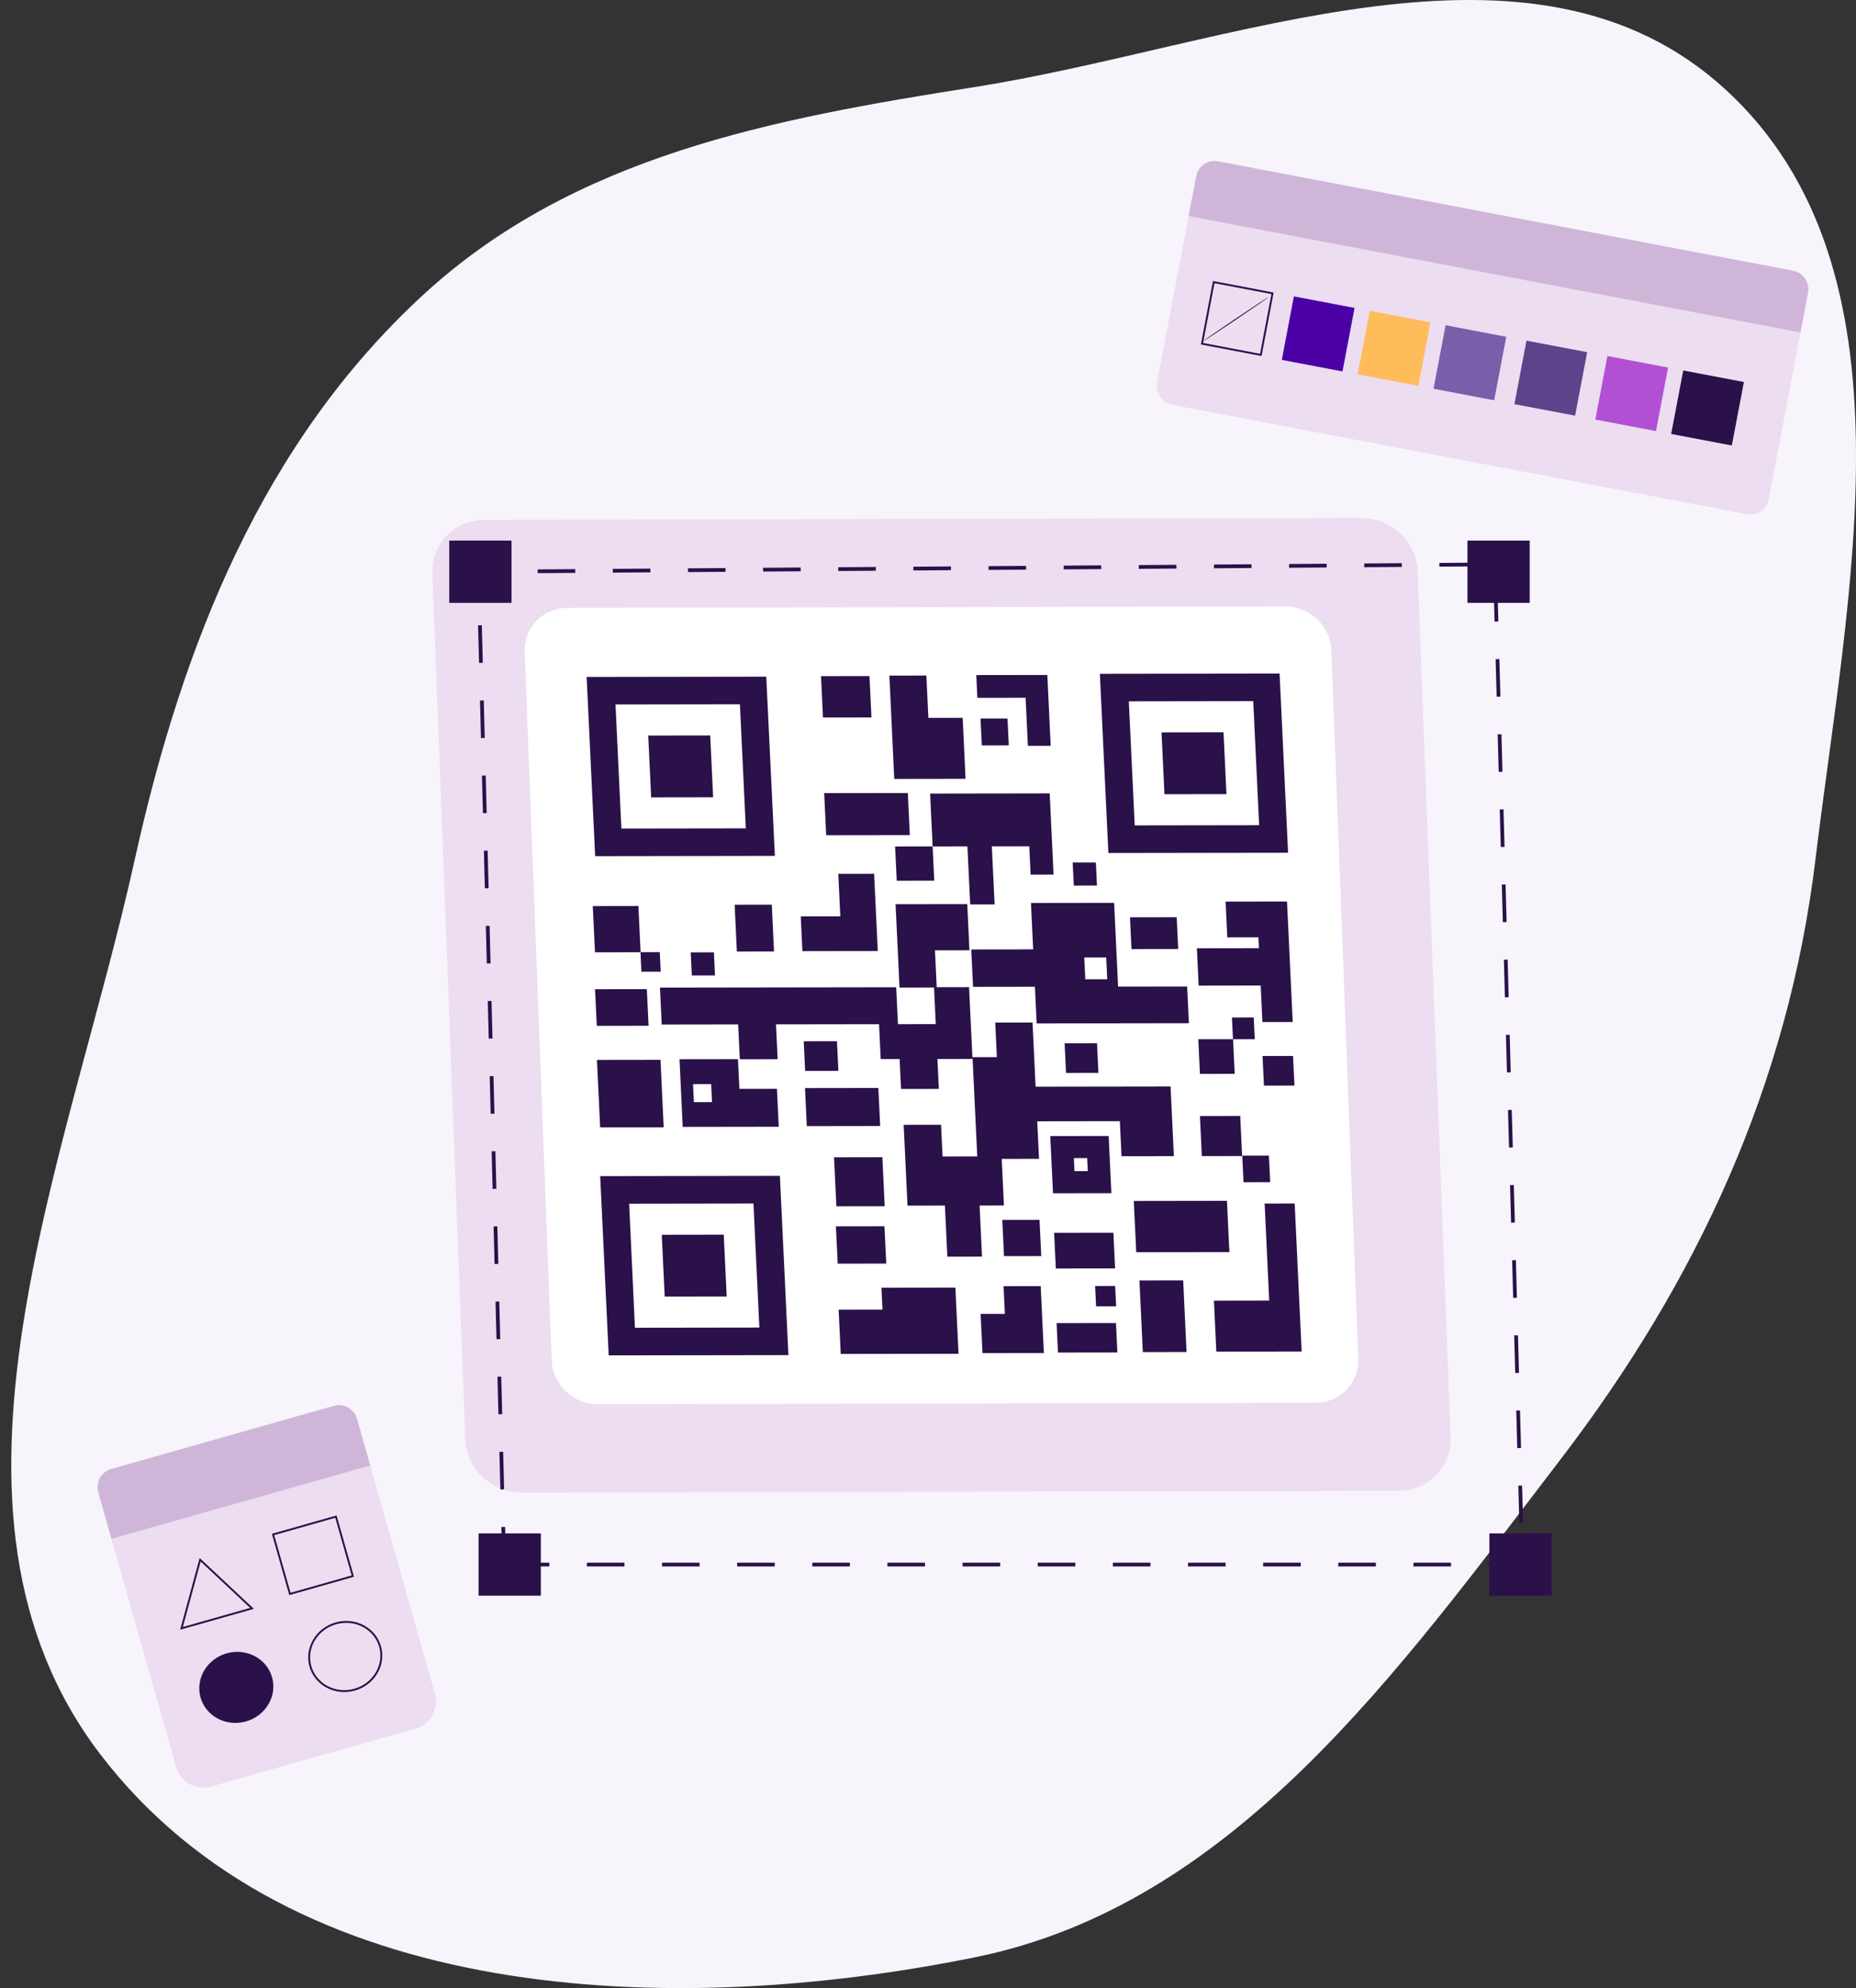 <svg width="494" height="529" viewBox="0 0 494 529" fill="none" xmlns="http://www.w3.org/2000/svg">
<rect x="0" y="0" width="494" height="529" fill="#333333" stroke="none"/>
<path fill-rule="evenodd" clip-rule="evenodd" d="M259.383 23.172C327.868 12.398 407.741 -23.483 459.335 23.878C511.295 71.575 491.775 157.721 483.214 228.641C475.984 288.541 451.716 340.86 415.338 388.348C372 444.922 328.271 506.912 259.383 520.832C178.293 537.217 77.722 533.5 26.754 466.866C-22.993 401.829 18.062 309.213 35.885 228.641C48.562 171.333 69.986 117.665 112.683 78.411C152.987 41.359 205.849 31.593 259.383 23.172Z" fill="#F7F4FC"/>
<path d="M362.353 137.84L128.972 138.315C121.005 138.331 114.789 144.719 115.089 152.583L123.86 382.946C124.159 390.81 130.86 397.171 138.827 397.155L372.209 396.68C380.176 396.664 386.391 390.276 386.092 382.412L377.321 152.049C377.021 144.186 370.32 137.824 362.353 137.84Z" fill="#ECDDF1"/>
<path d="M342.088 161.353L151.025 161.741C144.504 161.755 139.417 166.983 139.662 173.419L146.843 362.011C147.088 368.447 152.572 373.654 159.093 373.641L350.156 373.252C356.676 373.239 361.764 368.01 361.519 361.574L354.338 172.983C354.093 166.546 348.608 161.34 342.088 161.353Z" fill="white"/>
<path d="M203.949 180.053L156.144 180.124L158.409 227.809L206.24 227.738L203.949 180.053ZM198.508 220.414L165.392 220.463L163.824 187.448L196.94 187.399L198.508 220.414Z" fill="#2A1149"/>
<path d="M189.034 195.695L172.534 195.72L173.316 212.168L189.815 212.144L189.034 195.695Z" fill="#2A1149"/>
<path d="M340.576 179.216L292.745 179.287L295.01 226.971L342.841 226.9L340.576 179.216ZM335.135 219.576L302.019 219.625L300.451 186.611L333.567 186.562L335.135 219.576Z" fill="#2A1149"/>
<path d="M325.655 194.857L309.156 194.882L309.937 211.33L326.437 211.306L325.655 194.857Z" fill="#2A1149"/>
<path d="M162.015 360.641L209.846 360.57L207.581 312.879L159.75 312.95L162.015 360.641ZM167.456 320.281L200.546 320.231L202.114 353.246L168.998 353.295L167.456 320.281Z" fill="#2A1149"/>
<path d="M192.635 328.528L176.136 328.553L176.917 345.001L193.416 344.977L192.635 328.528Z" fill="#2A1149"/>
<path d="M263.993 225.203L273.956 225.188L274.315 232.72L280.42 232.711L279.39 211.107L247.563 211.154L248.233 225.219L238.244 225.234L238.678 234.339L248.667 234.325L248.234 225.226L257.493 225.212L258.229 240.655L264.729 240.645L263.993 225.203Z" fill="#2A1149"/>
<path d="M273.587 198.46L279.657 198.451L278.762 179.599L259.851 179.627L260.139 185.685L272.979 185.666L273.587 198.46Z" fill="#2A1149"/>
<path d="M231.423 179.89L218.521 179.909L219.046 190.927L231.948 190.908L231.423 179.89Z" fill="#2A1149"/>
<path d="M326.213 239.906L326.662 249.419L334.945 249.407L335.082 252.296L318.569 252.321L319.039 262.264L335.552 262.239L336.011 271.954L344.073 271.942L342.557 239.882L326.213 239.906Z" fill="#2A1149"/>
<path d="M295.086 302.271L279.548 302.294L280.271 317.506L295.809 317.483L295.086 302.271ZM289.529 311.616L285.992 311.621L285.828 308.155L289.364 308.15L289.529 311.616Z" fill="#2A1149"/>
<path d="M234.854 307.919L221.992 307.938L222.612 320.979L235.474 320.96L234.854 307.919Z" fill="#2A1149"/>
<path d="M214.743 299.644L234.269 299.615L233.786 289.493L214.26 289.522L214.743 299.644Z" fill="#2A1149"/>
<path d="M232.657 232.501L223.122 232.516L223.659 243.823L213.131 243.839L213.57 253.081L233.633 253.051L232.657 232.501Z" fill="#2A1149"/>
<path d="M172.167 263.195L158.379 263.216L158.843 272.96L172.631 272.94L172.167 263.195Z" fill="#2A1149"/>
<path d="M175.608 253.355L170.5 253.362L169.916 241.077L157.779 241.095L158.363 253.393L170.474 253.375L170.72 258.56L175.855 258.553L175.608 253.355Z" fill="#2A1149"/>
<path d="M267.458 349.604L261.006 349.613L261.501 360.032L277.84 360.008L276.996 342.211L267.108 342.226L267.458 349.604Z" fill="#2A1149"/>
<path d="M175.799 282.002L158.889 282.027L159.741 299.975L176.651 299.95L175.799 282.002Z" fill="#2A1149"/>
<path d="M181.718 299.847L207.277 299.809L206.795 289.712L196.799 289.726L196.423 281.829L180.86 281.852L181.718 299.847ZM184.462 288.465L189.286 288.458L189.514 293.256L184.69 293.263L184.462 288.465Z" fill="#2A1149"/>
<path d="M222.774 277.058L213.921 277.071L214.296 284.958L223.149 284.944L222.774 277.058Z" fill="#2A1149"/>
<path d="M291.987 277.591L283.361 277.603L283.736 285.489L292.362 285.476L291.987 277.591Z" fill="#2A1149"/>
<path d="M344.158 280.97L336.045 280.982L336.419 288.866L344.532 288.853L344.158 280.97Z" fill="#2A1149"/>
<path d="M242.165 222.202L241.631 211.005L219.366 211.038L219.901 222.235L242.165 222.202Z" fill="#2A1149"/>
<path d="M235.414 326.292L222.49 326.311L222.963 336.24L235.887 336.22L235.414 326.292Z" fill="#2A1149"/>
<path d="M276.686 324.583L266.775 324.597L267.233 334.239L277.144 334.225L276.686 324.583Z" fill="#2A1149"/>
<path d="M337.813 346.066L323.106 346.089L323.743 359.65L346.449 359.616L344.598 320.232L336.6 320.244L337.813 346.066Z" fill="#2A1149"/>
<path d="M313.192 244.064L300.759 244.083L301.161 252.531L313.595 252.512L313.192 244.064Z" fill="#2A1149"/>
<path d="M298.51 307.657L312.443 307.636L311.561 289.103L275.638 289.157L274.825 272.071L264.895 272.086L265.333 281.284L258.854 281.293L260.111 307.714L250.882 307.727L250.48 299.279L240.523 299.294L241.546 320.799L251.503 320.784L252.15 334.382L261.379 334.369L260.732 320.771L267.211 320.761L266.621 308.362L276.551 308.348L276.076 298.361L298.066 298.328L298.51 307.657Z" fill="#2A1149"/>
<path d="M319.886 307.628L330.609 307.612L330.102 296.941L319.379 296.957L319.886 307.628Z" fill="#2A1149"/>
<path d="M330.978 314.562L338.075 314.551L337.74 307.498L330.643 307.508L330.978 314.562Z" fill="#2A1149"/>
<path d="M326.568 319.52L301.774 319.556L302.425 333.197L327.219 333.161L326.568 319.52Z" fill="#2A1149"/>
<path d="M314.92 340.698L303.279 340.716L304.176 359.767L315.817 359.75L314.92 340.698Z" fill="#2A1149"/>
<path d="M296.346 328.023L280.573 328.046L281.025 337.528L296.798 337.504L296.346 328.023Z" fill="#2A1149"/>
<path d="M296.816 342.179L291.479 342.186L291.736 347.593L297.073 347.585L296.816 342.179Z" fill="#2A1149"/>
<path d="M297.03 352.038L281.224 352.061L281.598 359.896L297.404 359.873L297.03 352.038Z" fill="#2A1149"/>
<path d="M196.125 253.19L206.014 253.175L205.425 240.726L195.536 240.741L196.125 253.19Z" fill="#2A1149"/>
<path d="M275.46 262.557L275.926 272.319L316.439 272.259L315.973 262.498L297.598 262.525L296.535 240.236L274.403 240.269L274.992 252.613L258.515 252.637L258.99 262.582L275.46 262.557ZM288.864 260.576L288.588 254.777L294.434 254.768L294.71 260.568L288.864 260.576Z" fill="#2A1149"/>
<path d="M248.852 252.868L258.029 252.854L257.447 240.563L238.368 240.592L239.42 262.784L249.321 262.769L248.852 252.868Z" fill="#2A1149"/>
<path d="M256.228 191.004L247.099 191.018L246.568 179.752L236.72 179.767L238.017 207.256L256.993 207.227L256.228 191.004Z" fill="#2A1149"/>
<path d="M257.932 262.668L248.601 262.681L249.069 272.501L239.003 272.516L238.535 262.696L175.655 262.789L176.123 272.609L196.467 272.579L196.909 281.859L206.982 281.844L206.54 272.564L233.97 272.523L234.412 281.803L239.445 281.796L239.824 289.754L249.89 289.739L249.511 281.781L258.842 281.767L257.932 262.668Z" fill="#2A1149"/>
<path d="M234.886 348.458L223.213 348.476L223.776 360.264L255.129 360.218L254.289 342.624L234.609 342.653L234.886 348.458Z" fill="#2A1149"/>
<path d="M268.165 191.178L260.983 191.188L261.323 198.339L268.504 198.329L268.165 191.178Z" fill="#2A1149"/>
<path d="M328.176 276.514L318.943 276.527L319.381 285.745L328.634 285.731L328.197 276.527L333.973 276.518L333.699 270.74L327.903 270.749L328.176 276.514Z" fill="#2A1149"/>
<path d="M190.015 253.406L183.847 253.415L184.138 259.558L190.307 259.549L190.015 253.406Z" fill="#2A1149"/>
<path d="M291.678 229.489L285.51 229.498L285.801 235.64L291.97 235.631L291.678 229.489Z" fill="#2A1149"/>
<path d="M134.2 416.3L127.376 152.124L397.888 150.175L405.199 416.3H134.2Z" stroke="#2A1149" stroke-dasharray="10 10"/>
<rect x="390.582" y="143.839" width="16.572" height="16.572" fill="#2A1149"/>
<rect x="396.428" y="408.013" width="16.572" height="16.572" fill="#2A1149"/>
<rect x="127.376" y="408.013" width="16.572" height="16.572" fill="#2A1149"/>
<rect x="119.578" y="143.839" width="16.572" height="16.572" fill="#2A1149"/>
<rect x="319.32" y="42" width="165.771" height="65.931" rx="5" transform="rotate(10.769 319.32 42)" fill="#ECDDF1"/>
<ellipse cx="10.563" cy="0.137" rx="10.563" ry="0.137" transform="matrix(0.829 -0.559 -0.559 -0.829 320.28 90.918)" fill="#2A1149"/>
<path d="M318.386 46.912C318.902 44.199 321.519 42.418 324.232 42.934L477.26 72.039C479.972 72.555 481.753 75.173 481.237 77.886L479.226 88.462L316.374 57.489L318.386 46.912Z" fill="#CFB6D8"/>
<rect x="344.385" y="78.864" width="16.44" height="17.2" transform="rotate(10.769 344.385 78.864)" fill="#4A00A5"/>
<rect x="0.199" y="0.292" width="15.94" height="16.7" transform="matrix(0.982 0.187 -0.187 0.982 322.909 74.737)" stroke="#2A1149" stroke-width="0.5"/>
<rect x="364.574" y="82.704" width="16.44" height="17.2" transform="rotate(10.769 364.574 82.704)" fill="#FFBC5B"/>
<rect x="384.762" y="86.543" width="16.44" height="17.2" transform="rotate(10.769 384.762 86.543)" fill="#795FAA"/>
<rect x="406.296" y="90.639" width="16.44" height="17.2" transform="rotate(10.769 406.296 90.639)" fill="#5C438A"/>
<rect x="427.831" y="94.735" width="16.44" height="17.2" transform="rotate(10.769 427.831 94.735)" fill="#B150D2"/>
<rect width="16.44" height="17.2" transform="matrix(0.982 0.187 -0.187 0.982 448.019 98.575)" fill="#2A1149"/>
<path d="M26.831 399.448C25.702 395.467 28.015 391.325 31.996 390.197L86.45 374.764C90.431 373.636 94.573 375.949 95.701 379.93L115.756 450.695C116.884 454.676 114.572 458.818 110.591 459.946L56.137 475.379C52.156 476.507 48.014 474.194 46.886 470.213L26.831 399.448Z" fill="#ECDDF1"/>
<path d="M26.152 397.05C25.399 394.394 26.942 391.629 29.599 390.877L88.849 374.085C91.505 373.332 94.269 374.875 95.022 377.532L98.539 389.939L29.668 409.457L26.152 397.05Z" fill="#CFB6D8"/>
<path d="M48.308 433.284L53.27 415.02L67.077 427.964L48.308 433.284Z" stroke="#2A1149" stroke-width="0.5"/>
<ellipse cx="62.896" cy="448.988" rx="9.89" ry="9.419" transform="rotate(-15.823 62.896 448.988)" fill="#2A1149"/>
<path d="M101.168 438.141C102.546 443.002 99.527 448.136 94.394 449.591C89.26 451.046 83.997 448.259 82.619 443.398C81.242 438.537 84.26 433.403 89.394 431.948C94.527 430.494 99.79 433.28 101.168 438.141Z" stroke="#2A1149" stroke-width="0.5"/>
<rect x="0.309" y="0.172" width="17.396" height="16.454" transform="matrix(0.962 -0.273 0.273 0.962 72.33 408.216)" stroke="#2A1149" stroke-width="0.5"/>
</svg>
